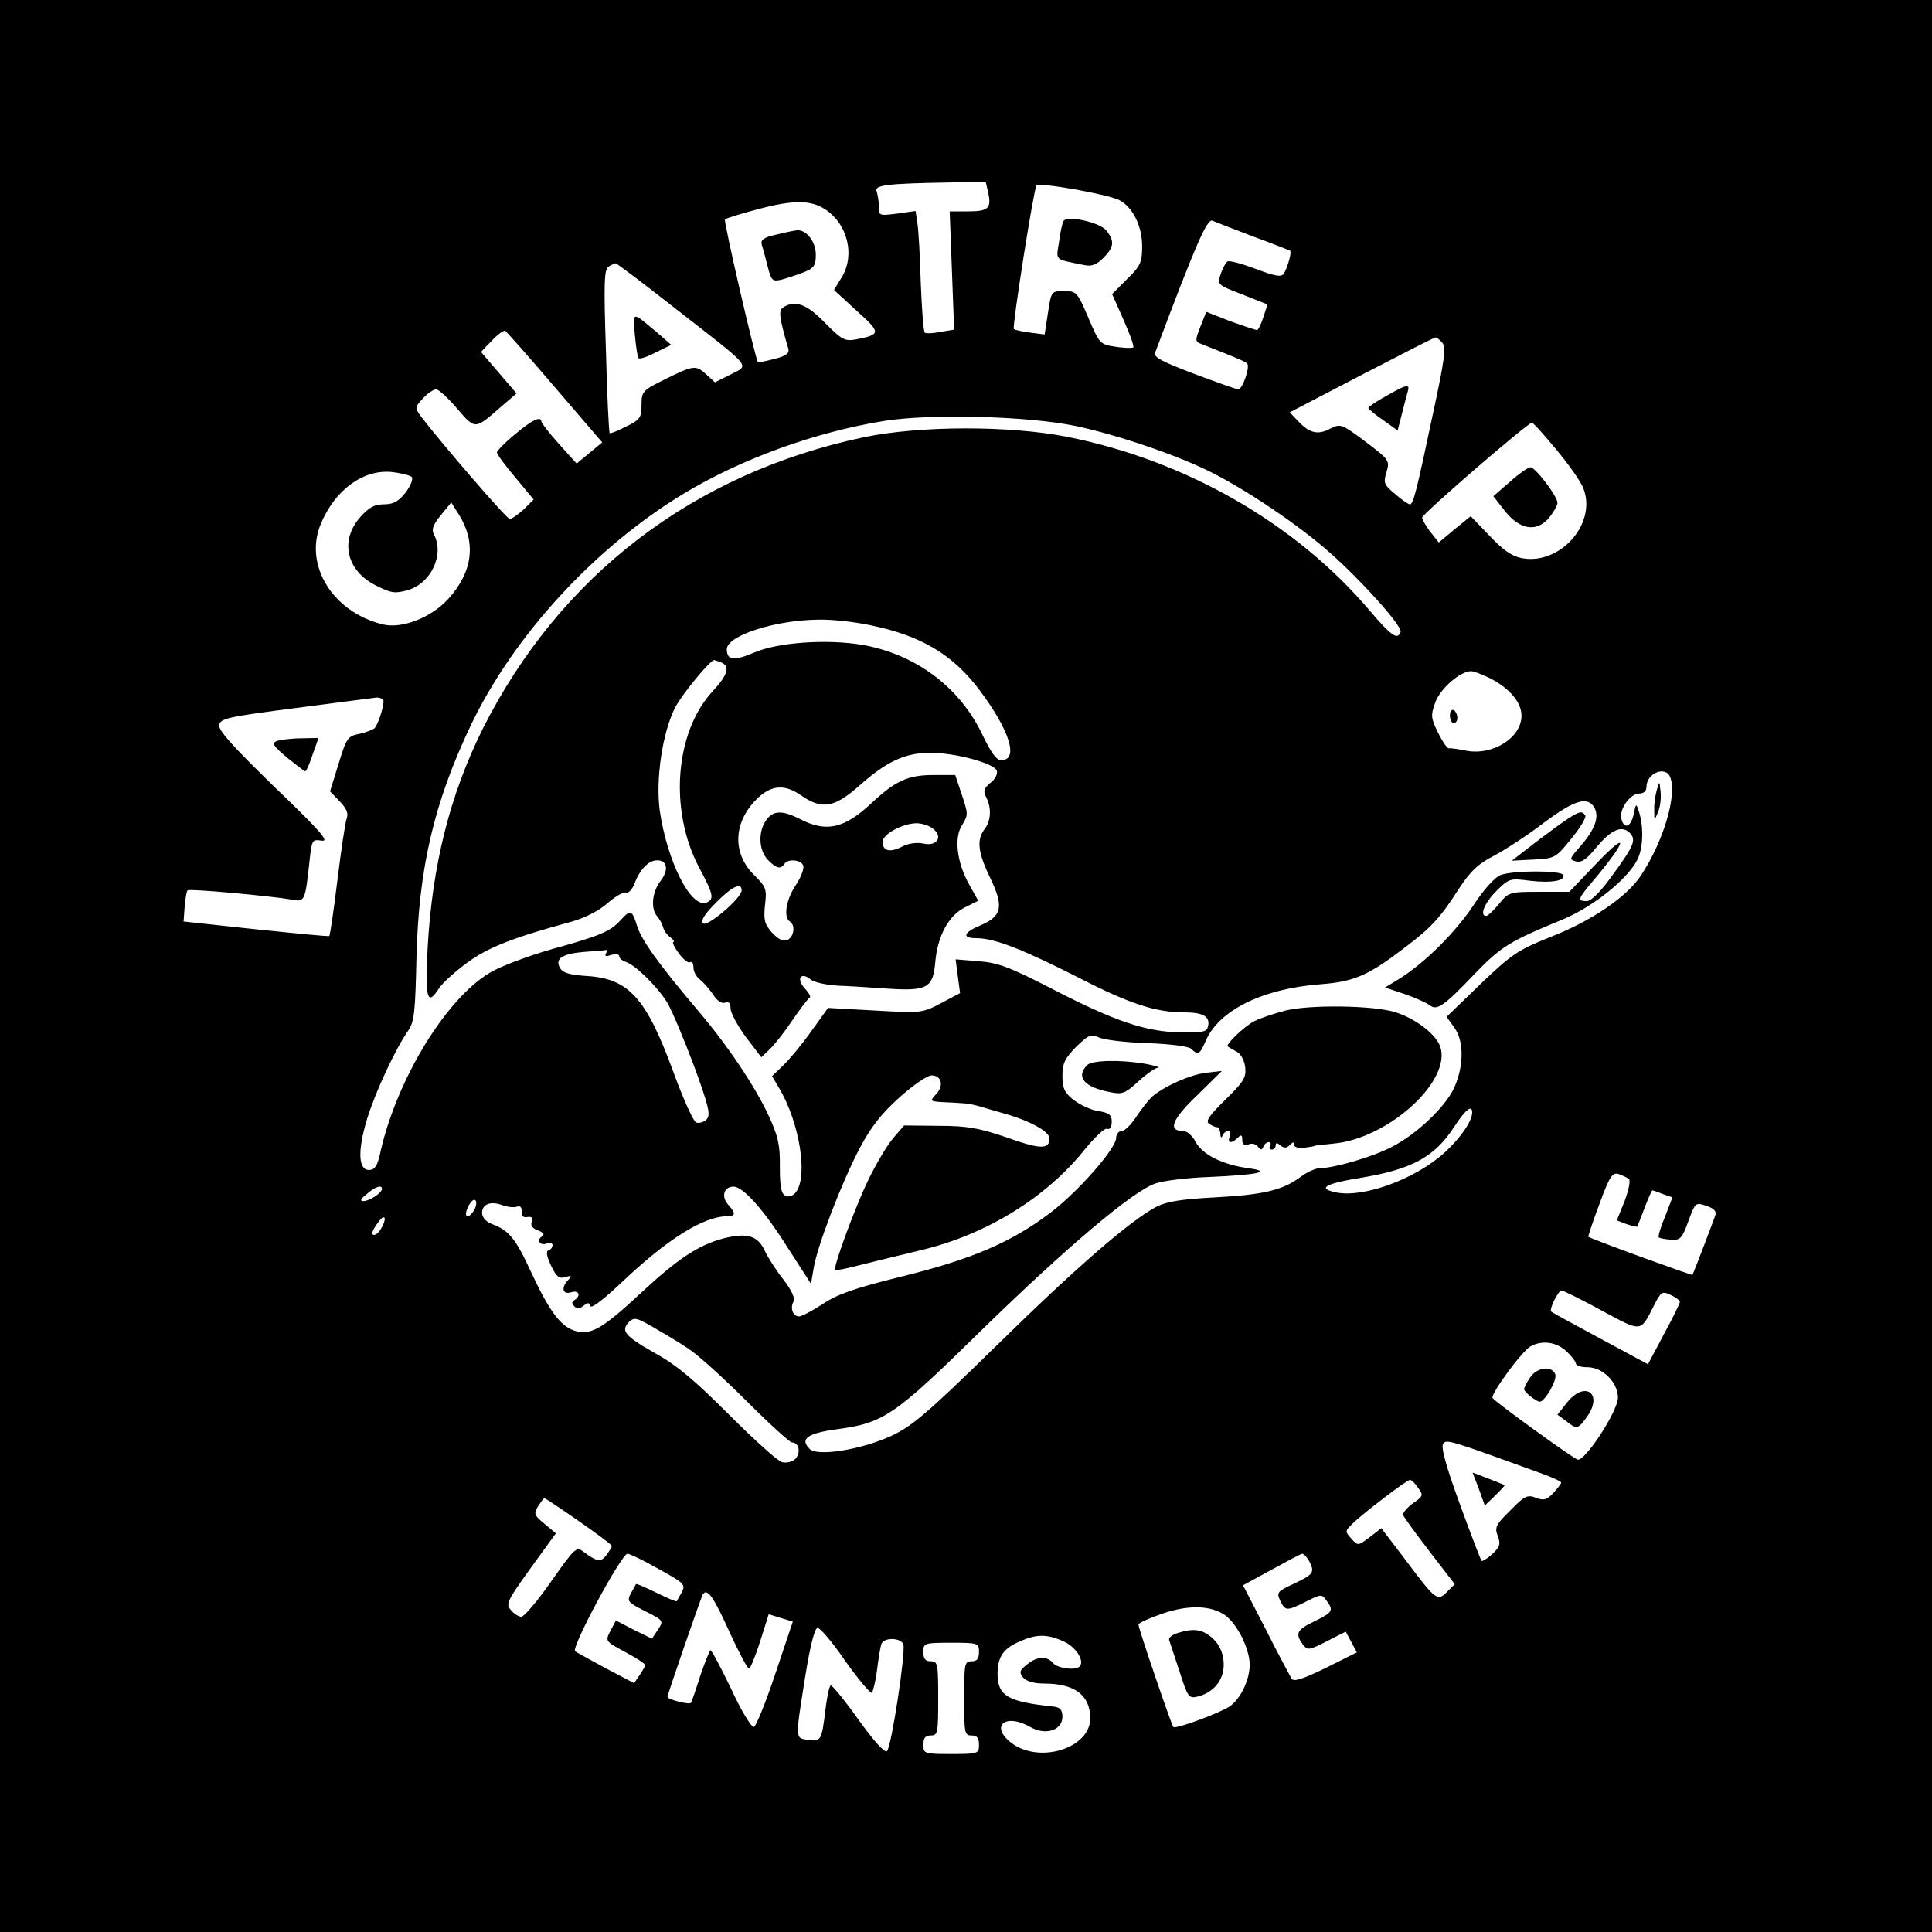 <?xml version="1.0" standalone="no"?>
<!DOCTYPE svg PUBLIC "-//W3C//DTD SVG 20010904//EN"
 "http://www.w3.org/TR/2001/REC-SVG-20010904/DTD/svg10.dtd">
<svg version="1.0" xmlns="http://www.w3.org/2000/svg"
 width="521pt" height="521pt" viewBox="0 0 521 521"
 preserveAspectRatio="xMidYMid meet">
<g transform="translate(0,521) scale(0.1,-0.1)"
fill="#000000" stroke="none">
<path d="M0 2605 l0 -2605 2605 0 2605 0 0 2605 0 2605 -2605 0 -2605 0 0
-2605z m2665 2085 c9 -42 0 -50 -55 -50 l-49 0 6 -159 6 -160 -37 -6 c-20 -4
-39 -5 -42 -2 -4 3 -8 63 -11 134 -2 70 -6 143 -9 161 l-5 33 -50 -7 c-48 -6
-49 -6 -49 19 0 14 -3 32 -6 41 -6 17 26 21 198 24 l96 2 7 -30z m354 -20 c36
-19 61 -70 61 -124 0 -43 -4 -53 -41 -89 l-40 -40 31 -70 c17 -38 29 -71 26
-74 -2 -2 -24 -2 -48 2 -42 6 -43 8 -73 78 -30 70 -32 72 -65 72 -35 0 -35 0
-44 -59 l-9 -58 -39 5 c-22 3 -42 7 -44 10 -5 5 53 374 61 387 6 9 195 -24
224 -40z m-793 -25 c59 -39 80 -121 45 -181 l-22 -36 61 -56 c66 -59 66 -64 0
-77 -32 -6 -39 -2 -85 44 -49 51 -81 63 -113 42 -13 -8 -11 -26 14 -112 3 -12
-6 -19 -38 -27 -23 -6 -43 -10 -44 -9 -8 12 -93 381 -89 385 3 4 45 16 93 29
92 24 139 24 178 -2z m1154 -73 c52 -19 97 -37 99 -38 5 -4 -7 -46 -17 -62 -7
-10 -23 -7 -76 13 -37 14 -71 23 -76 20 -4 -3 -13 -18 -18 -34 -10 -28 -10
-29 58 -55 l68 -27 -11 -34 c-6 -19 -14 -35 -17 -35 -4 0 -37 11 -73 24 l-64
25 -16 -40 c-15 -39 -15 -40 6 -48 89 -35 113 -45 120 -51 9 -8 -12 -70 -24
-70 -4 0 -58 19 -119 42 -87 33 -110 45 -105 57 109 291 140 361 154 356 9 -4
59 -23 111 -43z m-1560 -193 c213 -166 202 -152 150 -179 l-42 -21 -22 20
c-29 27 -34 27 -111 -11 -63 -31 -65 -34 -65 -70 0 -34 -4 -40 -41 -58 -23
-12 -43 -20 -45 -18 -2 3 -7 102 -10 222 -6 182 -5 219 7 227 8 5 16 9 19 9 3
0 75 -54 160 -121z m-324 -213 l128 -149 -35 -29 -34 -28 -47 52 c-26 29 -47
56 -48 61 -1 16 -25 5 -71 -34 -27 -22 -49 -45 -49 -49 0 -5 22 -35 50 -68
l49 -59 -27 -27 c-16 -14 -32 -26 -38 -25 -8 0 -183 203 -238 275 -18 25 -18
25 5 50 12 13 28 24 35 24 7 0 32 -23 56 -51 50 -58 48 -58 118 3 l43 37 -48
56 -48 56 29 30 c15 16 31 28 36 27 4 -2 64 -70 134 -152z m2394 119 c10 -12
5 -48 -25 -187 -46 -218 -54 -248 -63 -248 -4 0 -22 12 -40 28 -30 25 -32 30
-23 59 9 31 8 33 -57 82 -64 48 -67 49 -95 35 -33 -18 -56 -12 -86 20 l-23 24
194 101 c106 55 196 101 199 101 4 0 12 -7 19 -15z m-988 -224 c116 -25 277
-80 367 -126 97 -49 236 -143 318 -216 86 -76 195 -198 190 -213 -8 -23 -25
-11 -83 57 -199 235 -495 405 -816 469 -158 31 -398 30 -548 -1 -460 -97 -820
-373 -1028 -786 -89 -179 -137 -370 -149 -595 -6 -136 -1 -154 31 -105 9 14
43 45 76 69 56 41 121 67 283 111 35 10 72 29 95 49 20 18 43 31 49 29 7 -3
18 8 24 24 14 38 38 63 61 63 28 0 32 -26 9 -56 -23 -30 -27 -76 -8 -96 6 -7
13 -20 15 -28 2 -8 10 -21 19 -27 9 -7 13 -13 9 -13 -4 0 2 -14 14 -30 12 -17
26 -28 31 -25 5 4 9 -3 9 -14 0 -11 8 -26 18 -33 9 -7 25 -25 35 -40 11 -17
23 -25 32 -22 10 4 15 0 15 -15 0 -12 19 -47 41 -77 l42 -55 23 22 c13 12 41
48 61 78 21 31 42 58 46 60 5 2 -1 13 -13 26 -24 26 -10 46 17 23 9 -7 41 -14
72 -16 31 -1 92 -5 135 -8 106 -7 122 2 128 70 6 72 36 127 80 149 l36 18 -24
43 c-34 60 -42 128 -19 162 16 26 16 29 -1 80 l-18 54 -59 0 c-68 0 -102 -15
-167 -76 -73 -68 -121 -79 -190 -44 -51 26 -75 25 -94 -2 -22 -31 -20 -80 4
-106 23 -24 35 -27 45 -12 9 15 45 12 51 -4 3 -8 -6 -32 -20 -53 -26 -38 -34
-87 -16 -98 16 -10 11 -42 -7 -50 -12 -4 -25 2 -42 21 -20 23 -22 35 -18 74 5
42 3 48 -28 79 -57 55 -59 133 -4 196 42 47 80 54 128 21 57 -40 90 -35 158
25 74 66 124 89 192 89 67 0 171 -28 179 -48 3 -9 -4 -23 -17 -33 -18 -15 -20
-22 -12 -38 15 -28 14 -64 -4 -87 -22 -29 -18 -63 16 -133 36 -75 31 -101 -24
-125 -49 -20 -55 -36 -14 -36 49 0 123 -29 277 -107 136 -70 207 -93 283 -93
51 0 70 -11 65 -36 -3 -17 -13 -19 -75 -18 -94 2 -177 30 -345 117 -117 60
-147 71 -200 75 l-61 5 6 -46 6 -45 -51 -27 c-51 -27 -54 -27 -179 -20 l-126
7 -46 -64 c-25 -35 -59 -76 -75 -91 l-30 -29 19 -32 c55 -93 78 -236 46 -280
-7 -10 -19 -15 -28 -11 -12 5 -16 22 -16 78 1 59 -5 84 -30 138 -37 80 -111
190 -190 283 -105 124 -153 190 -165 229 -13 43 -18 45 -44 16 -28 -31 -57
-43 -184 -78 -63 -18 -139 -46 -169 -64 -121 -72 -255 -295 -297 -492 -7 -30
-14 -40 -29 -40 -29 0 -31 52 -5 138 22 72 77 190 111 238 16 23 19 51 22 195
6 242 47 419 147 629 116 242 334 479 574 624 154 93 354 166 541 196 127 20
388 13 517 -14z m1297 -66 c34 -41 67 -88 72 -105 34 -95 -66 -205 -168 -185
-26 5 -50 22 -86 60 l-51 53 -43 -35 -43 -36 -23 29 c-12 16 -22 33 -22 38 0
10 285 256 296 256 4 0 34 -34 68 -75z m-3089 -71 c5 -5 -2 -23 -16 -42 -20
-25 -33 -32 -59 -32 -25 0 -40 -8 -64 -35 -56 -64 -36 -146 45 -185 40 -20 50
-21 85 -11 62 19 98 96 69 150 -7 14 -2 26 19 52 l28 34 22 -35 c46 -76 35
-154 -31 -226 -46 -50 -124 -80 -175 -68 -136 33 -214 160 -168 271 39 93 115
148 193 140 24 -3 48 -9 52 -13z m1237 -400 c137 -28 223 -79 296 -177 80
-107 105 -187 57 -187 -13 0 -27 20 -49 65 -61 131 -180 220 -325 246 -97 16
-228 7 -293 -21 -54 -23 -73 -21 -73 9 0 37 130 79 248 80 35 1 97 -6 139 -15z
m-403 -100 c26 -10 19 -34 -23 -79 -101 -110 -117 -320 -36 -474 39 -73 42
-86 20 -95 -42 -16 -106 111 -126 249 -11 84 7 207 41 276 17 34 95 129 106
129 1 0 9 -3 18 -6z m2074 -43 c53 -27 85 -65 85 -101 0 -60 -79 -109 -151
-94 -20 4 -40 7 -45 6 -4 -1 -17 18 -29 42 -20 41 -20 47 -7 83 14 37 67 83
96 83 8 0 30 -9 51 -19z m-2985 -57 c6 -6 -11 -64 -23 -78 -5 -4 -23 -11 -41
-15 -31 -6 -35 -11 -56 -81 l-23 -74 27 -28 c18 -19 23 -32 18 -45 -4 -10 -15
-85 -25 -166 -10 -82 -20 -150 -22 -151 -1 -2 -91 7 -198 18 l-195 21 3 40 c2
22 5 42 8 44 4 5 223 -15 281 -25 35 -7 36 -5 48 107 6 54 7 56 33 52 21 -3
-4 26 -127 144 -114 111 -152 153 -150 168 4 18 24 22 209 46 113 15 210 27
216 28 6 0 13 -2 17 -5z m3471 -210 c19 -48 -18 -173 -79 -265 -37 -57 -134
-123 -242 -165 -90 -36 -105 -46 -190 -127 l-92 -89 20 -28 c27 -35 27 -104 1
-162 -23 -52 -102 -127 -169 -161 -52 -27 -155 -57 -193 -57 -12 0 -36 -11
-53 -24 -49 -36 -100 -48 -232 -55 -91 -5 -129 -11 -158 -26 -72 -39 -215
-163 -429 -373 -185 -181 -227 -217 -282 -243 -81 -38 -202 -58 -223 -36 -27
27 -5 42 75 53 126 17 154 36 392 270 229 223 406 373 467 393 21 7 85 15 143
17 137 6 173 15 104 24 -69 10 -122 37 -140 71 -8 16 -23 29 -33 29 -43 0 -31
31 37 96 l67 66 -43 -5 c-43 -5 -112 -36 -146 -65 -10 -10 -29 -34 -42 -54
-14 -21 -31 -38 -39 -38 -8 0 -15 -8 -15 -18 0 -29 -103 -146 -177 -202 -105
-80 -213 -126 -400 -172 -130 -32 -177 -49 -215 -75 -28 -18 -56 -33 -63 -33
-17 0 -25 23 -15 40 5 8 -5 30 -27 59 -20 25 -43 61 -51 79 -19 40 -47 48
-109 33 -69 -18 -125 -55 -226 -149 -103 -96 -136 -115 -179 -100 -38 13 -68
55 -116 158 -41 89 -59 112 -105 129 -16 6 -27 18 -27 30 0 24 23 33 55 21 14
-5 31 -7 39 -4 9 3 13 -1 13 -13 -1 -12 4 -17 15 -15 12 2 16 -2 12 -13 -4
-10 2 -18 17 -23 15 -6 18 -11 11 -16 -17 -10 -5 -27 13 -19 8 3 15 1 15 -5 0
-6 -5 -12 -11 -14 -7 -2 -5 -16 7 -41 14 -30 22 -36 38 -31 17 5 19 4 9 -7
-21 -21 -16 -41 7 -34 21 7 28 -9 9 -21 -7 -4 -8 -9 0 -17 7 -7 15 -6 25 2 11
9 15 9 18 -1 3 -8 38 20 89 68 118 112 217 174 279 174 24 0 25 8 4 31 -20 22
-12 49 14 49 26 0 82 -62 149 -169 l60 -93 7 41 c9 59 76 233 125 326 31 58
59 93 108 137 36 32 74 58 85 58 27 0 34 -27 13 -50 -18 -19 -17 -20 16 -22
19 -1 43 -2 54 -3 11 0 31 -4 45 -8 14 -4 43 -13 65 -19 72 -20 125 -49 125
-68 0 -30 -24 -30 -116 3 -74 25 -105 31 -183 31 l-93 1 -30 -35 c-16 -19 -47
-71 -68 -115 -37 -78 -94 -234 -88 -240 2 -2 35 5 73 15 39 10 111 27 160 39
175 42 336 141 440 271 27 33 54 59 61 56 7 -3 12 5 12 19 0 19 -7 24 -37 29
-20 3 -49 17 -66 30 -24 19 -30 31 -30 65 0 34 7 47 37 78 33 32 40 35 60 26
13 -7 72 -14 131 -16 63 -2 113 -9 119 -15 18 -18 24 -15 38 18 35 85 153 144
313 156 90 7 128 24 227 100 70 53 94 79 144 157 32 49 53 68 96 90 30 16 90
55 133 88 83 62 119 73 137 40 13 -25 1 -58 -39 -104 -29 -33 -30 -35 -11 -40
15 -4 29 6 55 38 40 48 68 60 90 39 18 -19 12 -34 -48 -116 -31 -43 -56 -68
-68 -68 -26 0 -24 6 14 51 99 117 102 146 4 42 l-65 -68 -82 0 c-80 0 -82 -1
-108 -33 -15 -18 -30 -32 -34 -32 -19 0 -5 35 27 67 34 34 37 35 90 28 58 -7
99 0 90 16 -8 12 -137 12 -169 -1 -14 -5 -45 -39 -71 -79 -48 -73 -131 -156
-199 -199 l-41 -25 54 -18 c29 -10 59 -24 67 -30 19 -15 38 -2 120 84 72 75
96 89 237 147 82 34 175 108 202 161 16 30 18 88 5 129 -8 25 -8 25 -15 -8 -8
-34 -27 -39 -33 -8 -5 25 25 66 48 66 13 0 20 7 20 18 0 37 52 58 64 26z
m-1989 -138 c29 -21 13 -49 -24 -41 -18 4 -41 1 -58 -8 -33 -17 -53 -12 -53
13 0 20 53 49 91 50 14 0 34 -6 44 -14z m-515 -167 c0 -21 -93 -100 -104 -89
-7 7 4 25 34 55 43 44 70 57 70 34z m-366 -170 c-4 -8 0 -9 15 -4 12 3 21 2
21 -4 0 -5 8 -12 18 -15 26 -9 84 -66 111 -109 13 -22 45 -98 72 -170 41 -112
46 -134 34 -146 -7 -7 -20 -11 -28 -8 -7 3 -35 64 -61 136 -73 199 -120 252
-233 259 -48 3 -66 9 -73 22 -14 25 6 38 65 43 28 2 54 4 58 5 5 1 5 -3 1 -9z
m2336 -429 c0 -23 -31 -68 -72 -106 -78 -72 -217 -124 -293 -110 -55 11 -33
24 66 40 137 23 198 56 251 138 30 46 48 60 48 38z m423 -180 c4 -4 -1 -30
-12 -59 l-21 -52 26 -10 c15 -5 28 -8 29 -7 1 2 10 24 20 51 10 26 19 47 21
47 1 0 14 -4 28 -10 l26 -9 -20 -52 c-12 -28 -19 -53 -17 -56 3 -2 17 -5 33
-6 25 -2 30 3 47 50 19 51 19 51 49 41 21 -7 28 -15 23 -27 -15 -42 -59 -156
-61 -159 -1 -2 -269 95 -281 103 -1 0 12 40 30 88 28 76 35 86 52 81 11 -4 24
-10 28 -14z m-3363 -26 c0 -11 -34 -33 -50 -33 -10 0 -8 6 9 19 23 20 41 26
41 14z m250 -55 c-16 -28 -32 -24 -18 6 6 13 15 22 19 19 5 -3 4 -14 -1 -25z
m-250 -48 c-6 -12 -15 -21 -21 -21 -10 0 -5 13 14 38 15 19 20 7 7 -17z m3289
-225 c109 -59 104 -59 140 11 20 40 23 42 46 31 14 -6 25 -15 25 -19 0 -4 -19
-43 -43 -87 l-43 -81 -128 69 c-71 38 -131 71 -133 73 -6 6 19 57 28 57 4 0
53 -24 108 -54z m-2464 -102 c28 -18 99 -83 160 -144 60 -60 115 -110 121
-110 19 0 24 -28 9 -44 -8 -8 -24 -12 -36 -9 -12 3 -76 61 -143 128 -91 91
-140 133 -198 165 -83 47 -95 61 -72 85 14 13 20 12 62 -12 26 -15 70 -41 97
-59z m2370 -9 c14 -13 25 -28 25 -33 0 -5 14 -9 31 -9 41 0 82 -41 82 -82 0
-37 -90 -174 -109 -167 -16 6 -223 156 -229 166 -6 10 78 125 102 139 31 18
72 12 98 -14z m-72 -327 c31 -11 57 -23 57 -26 0 -3 -10 -16 -21 -28 -18 -19
-26 -21 -47 -13 -23 9 -31 5 -69 -34 -39 -38 -43 -46 -34 -69 8 -22 6 -29 -15
-49 -13 -12 -26 -20 -29 -18 -2 3 -29 72 -59 155 -37 101 -51 153 -44 161 9
12 16 10 261 -79z m-329 -40 c15 -20 14 -23 -14 -42 -16 -12 -28 -26 -26 -32
3 -7 35 -51 72 -99 l67 -87 -21 -21 c-26 -26 -30 -23 -113 88 l-64 84 -31 -24
c-32 -24 -32 -24 -50 -4 -17 19 -17 20 2 39 26 26 147 119 156 119 4 1 14 -9
22 -21z m-2263 -90 c49 -34 89 -64 89 -67 0 -3 -7 -14 -15 -25 -14 -19 -25
-18 -61 9 -20 15 -23 12 -88 -80 -36 -52 -73 -95 -80 -95 -7 0 -20 8 -28 18
-15 16 -11 24 52 112 l69 95 -31 26 c-28 23 -29 27 -17 47 8 12 15 22 17 22 2
0 44 -28 93 -62z m215 -129 c69 -38 73 -42 63 -62 -7 -12 -13 -23 -14 -25 -2
-2 -26 9 -55 23 -29 14 -53 25 -55 23 -1 -2 -7 -13 -14 -25 -11 -21 -8 -24 39
-48 50 -25 50 -26 34 -50 l-16 -24 -49 24 -48 25 -15 -28 c-14 -28 -14 -28 40
-57 30 -16 54 -32 54 -35 0 -3 -7 -15 -15 -27 l-15 -22 -78 41 c-42 23 -79 43
-81 45 -12 9 125 263 141 263 6 0 44 -18 84 -41z m1754 22 c16 -31 13 -36 -39
-61 -46 -21 -49 -24 -39 -46 14 -29 18 -29 70 -3 40 20 42 21 55 3 20 -27 17
-32 -32 -56 -48 -23 -53 -33 -32 -62 13 -17 16 -17 65 8 l51 26 15 -28 15 -28
-84 -42 c-62 -30 -86 -38 -92 -29 -4 7 -36 66 -69 132 l-62 120 77 42 c42 23
79 43 83 43 4 0 12 -9 18 -19z m-1561 -196 c24 -52 47 -95 51 -95 3 0 17 33
30 74 l23 73 32 -10 33 -10 -47 -140 c-26 -78 -52 -142 -58 -144 -6 -2 -34 43
-61 102 -28 58 -53 105 -56 105 -2 0 -14 -30 -27 -67 -12 -38 -23 -71 -26 -75
-3 -6 -63 9 -63 16 0 7 90 267 95 276 12 19 29 -5 74 -105z m1335 49 c33 -24
66 -91 66 -133 0 -41 -24 -91 -53 -112 -26 -18 -147 -63 -153 -56 -5 5 -94
266 -94 276 0 4 28 17 63 29 72 25 133 23 171 -4z m-1024 -124 c35 -49 67 -87
71 -85 3 3 10 30 14 61 4 32 9 63 12 71 7 18 52 17 59 -1 7 -20 -32 -276 -44
-288 -6 -6 -35 26 -78 86 -37 52 -71 93 -74 91 -4 -3 -10 -32 -14 -65 -10 -83
-12 -87 -46 -82 -36 5 -36 -1 -9 168 14 88 26 134 34 134 7 0 41 -40 75 -90z
m585 55 c33 -13 59 -50 48 -67 -8 -14 -60 -8 -73 7 -17 20 -43 19 -71 -4 -20
-16 -21 -21 -10 -35 9 -10 29 -16 56 -16 83 0 125 -31 125 -94 0 -81 -139
-124 -214 -65 -57 45 -14 80 52 42 41 -24 87 -9 87 27 0 19 -6 26 -25 28 -124
13 -150 29 -150 90 1 45 16 67 61 86 43 19 71 20 114 1z m-225 -30 c0 -18 -5
-25 -20 -25 -19 0 -20 -7 -20 -100 0 -93 1 -100 20 -100 15 0 20 -7 20 -25 0
-24 -2 -25 -75 -25 -73 0 -75 1 -75 25 0 18 5 25 20 25 19 0 20 7 20 100 0 93
-1 100 -20 100 -15 0 -20 7 -20 25 0 24 2 25 75 25 73 0 75 -1 75 -25z"/>
<path d="M2868 4614 c-3 -5 -9 -30 -12 -56 -8 -52 -15 -46 69 -63 18 -4 32 1
50 19 30 30 31 46 8 75 -19 22 -106 41 -115 25z"/>
<path d="M2092 4577 c-32 -7 -41 -14 -38 -26 3 -9 10 -35 16 -59 10 -39 13
-42 38 -36 15 4 42 13 60 20 27 11 32 18 32 47 0 35 -25 68 -51 66 -8 -1 -33
-6 -57 -12z"/>
<path d="M1712 4307 c3 -31 7 -60 10 -63 3 -3 25 4 47 16 l41 20 -32 28 c-76
64 -71 64 -66 -1z"/>
<path d="M3738 4142 c-27 -15 -48 -29 -48 -32 0 -3 18 -18 40 -33 l39 -28 11
43 c6 24 13 51 16 61 7 23 -2 21 -58 -11z"/>
<path d="M4071 3910 l-44 -38 32 -41 c41 -51 87 -57 120 -15 12 15 21 32 21
38 0 18 -60 96 -73 96 -7 -1 -32 -18 -56 -40z"/>
<path d="M3910 3281 c0 -12 5 -21 10 -21 6 0 10 6 10 14 0 8 -4 18 -10 21 -5
3 -10 -3 -10 -14z"/>
<path d="M747 3212 c-15 -6 -11 -13 27 -45 25 -20 47 -37 49 -37 3 0 12 20 20
45 l16 45 -47 -1 c-26 0 -55 -4 -65 -7z"/>
<path d="M4468 3080 c-4 -14 -8 -38 -7 -55 0 -30 0 -30 10 -5 6 13 9 38 7 55
-3 29 -3 30 -10 5z"/>
<path d="M4228 3002 c-14 -9 -55 -39 -89 -65 l-62 -48 58 3 c58 3 60 4 102 56
24 29 41 57 38 63 -9 13 -16 11 -47 -9z"/>
<path d="M3467 2485 c-31 -8 -70 -21 -85 -29 -27 -14 -79 -64 -71 -68 2 -2 13
-8 24 -14 12 -7 21 -24 23 -43 3 -27 -5 -39 -54 -87 -44 -43 -54 -58 -43 -65
8 -5 17 -9 22 -9 4 0 7 -8 8 -17 0 -11 3 -13 6 -5 2 6 9 12 15 12 6 0 8 -7 4
-15 -7 -18 5 -20 22 -3 9 9 12 8 12 -6 0 -13 5 -16 17 -12 9 4 20 1 25 -6 8
-10 11 -10 15 0 2 6 9 12 14 12 6 0 7 -4 4 -10 -3 -5 -1 -10 4 -10 6 0 11 5
11 11 0 8 4 8 13 0 10 -8 17 -7 25 1 9 9 12 9 12 1 0 -7 12 -10 28 -8 15 2 27
4 27 5 0 1 23 3 50 6 157 14 334 184 284 272 -18 32 -69 68 -118 83 -60 18
-229 20 -294 4z"/>
<path d="M2932 2338 c-32 -32 -8 -60 61 -73 33 -7 41 -4 77 29 22 20 46 37 53
37 6 1 -8 5 -33 10 -68 12 -145 10 -158 -3z"/>
<path d="M4126 1495 c-9 -13 -16 -27 -16 -31 0 -8 32 -33 42 -34 14 0 48 59
42 74 -9 24 -50 19 -68 -9z"/>
<path d="M4226 1428 l-26 -33 23 -17 c29 -23 32 -23 57 12 44 62 -6 98 -54 38z"/>
<path d="M3988 1195 l16 -45 28 27 c15 15 27 27 25 28 -1 1 -21 9 -44 18 l-42
16 17 -44z"/>
<path d="M3182 808 c-20 -5 -32 -14 -29 -21 2 -7 15 -45 28 -85 22 -69 25 -73
49 -67 43 11 70 44 70 86 0 25 -8 46 -22 63 -28 30 -53 37 -96 24z"/>
</g>
</svg>
